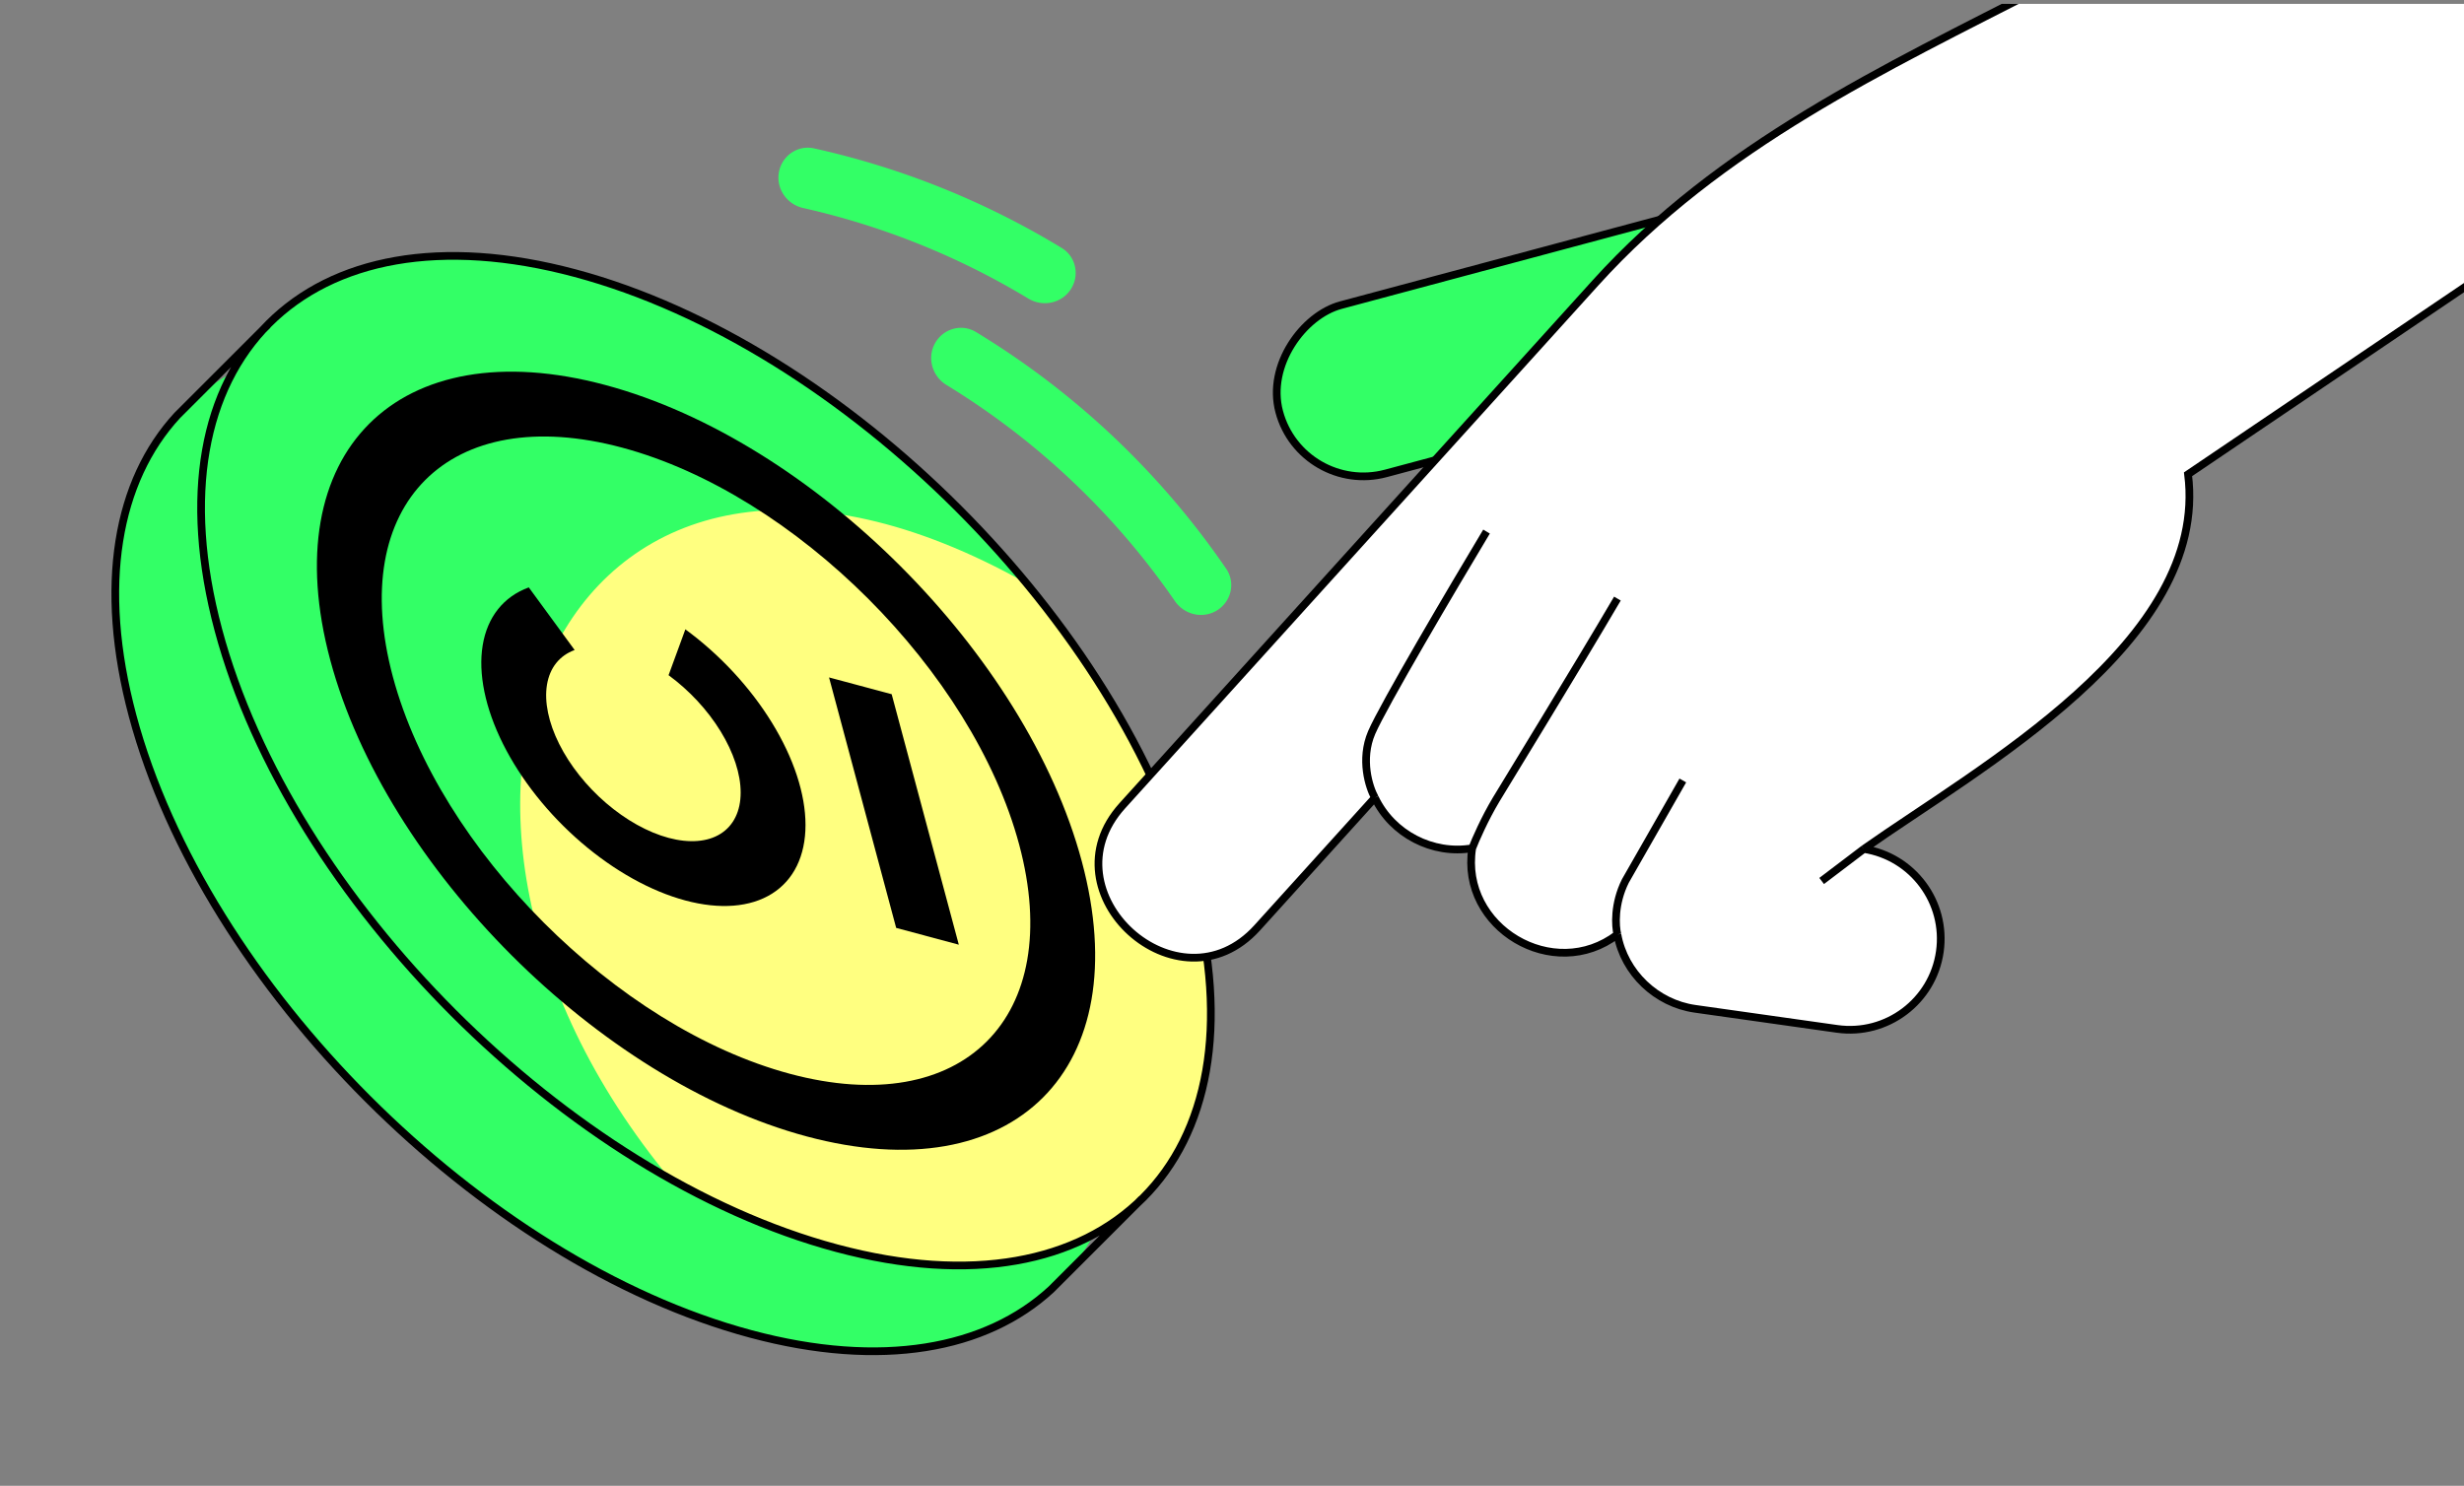 <svg width="320" height="193" viewBox="0 0 320 193" fill="none" xmlns="http://www.w3.org/2000/svg"><rect x="0" y="0" width="320" height="193" fill="#808080" stroke="none"/><g clip-path="url(#clip0_1380_155819)"><path d="M158.083 79.267c1.837-1.16 2.392-3.594 1.164-5.387a105.995 105.995 0 00-32.501-30.754c-1.858-1.127-4.258-.438-5.315 1.46-1.056 1.898-.37 4.287 1.485 5.419a98.138 98.138 0 0129.674 28.08c1.233 1.788 3.656 2.342 5.493 1.182zm-19.038-41.663c1.198-1.813.703-4.26-1.153-5.39a106 106 0 00-32.17-12.94c-2.121-.47-4.172.953-4.563 3.09s1.026 4.18 3.146 4.656a98.134 98.134 0 0129.247 11.764c1.859 1.124 4.295.633 5.493-1.18zM63.577 46.63c34.971 9.371 70.918 45.317 80.288 80.289 9.371 34.971-11.383 55.725-46.354 46.354-34.972-9.37-70.918-45.317-80.289-80.288C7.852 58.014 28.605 37.26 63.577 46.63z" fill="#3F6"/><path d="M75.09 36.245c34.828 9.332 70.627 45.131 79.959 79.96 9.333 34.828-11.336 55.497-46.164 46.165-34.829-9.332-70.628-45.132-79.96-79.96C19.592 47.582 40.26 26.913 75.09 36.245z" fill="#FFFF80"/><path d="M133.379 75.799C73.99 42.371 45.839 103.41 87.11 153.243c-27.068-15.235-51.15-43.539-58.57-71.23-9.371-34.972 11.382-55.725 46.354-46.355 21.176 5.675 42.711 21.094 58.485 40.141z" fill="#3F6"/><path d="M34.76 42.223L23.012 53.97c-7.798 8.46-10.332 22.068-5.79 39.016 9.37 34.971 45.316 70.918 80.288 80.288 16.948 4.541 30.556 2.008 39.015-5.791l11.746-11.746M74.719 35.489c34.971 9.37 70.917 45.316 80.288 80.288 9.37 34.971-11.383 55.725-46.355 46.354-34.97-9.37-70.917-45.317-80.288-80.288-9.37-34.971 11.383-55.725 46.355-46.354z" stroke="#000"/><path fill-rule="evenodd" clip-rule="evenodd" d="M132.361 109.711c-6.018-22.461-29.105-45.548-51.565-51.566-22.461-6.019-35.79 7.31-29.772 29.771 6.018 22.461 29.105 45.548 51.566 51.566 22.461 6.018 35.79-7.311 29.771-29.771zm8.134 2.179c-7.222-26.953-34.926-54.657-61.879-61.879-26.953-7.222-42.948 8.773-35.726 35.726 7.222 26.953 34.927 54.657 61.879 61.879 26.953 7.222 42.948-8.773 35.726-35.726z" fill="#000"/><path d="M89.008 81.748c4.476 3.277 8.431 7.544 11.252 12.138 2.822 4.595 4.351 9.26 4.351 13.274 0 4.013-1.529 7.15-4.351 8.923-2.82 1.774-6.776 2.085-11.252.885-4.477-1.199-9.224-3.842-13.505-7.519-4.281-3.676-7.858-8.181-10.175-12.815-2.317-4.634-3.245-9.139-2.64-12.816.604-3.676 2.708-6.319 5.985-7.518l5.955 8.133c-1.966.72-3.229 2.306-3.592 4.512-.363 2.206.194 4.909 1.584 7.689 1.39 2.78 3.536 5.483 6.105 7.689 2.57 2.206 5.417 3.792 8.103 4.512 2.686.719 5.06.533 6.752-.532 1.693-1.064 2.61-2.946 2.61-5.354s-.917-5.207-2.61-7.964c-1.693-2.756-4.066-5.316-6.752-7.282l2.18-5.955zm27.378 38.781l-8.718-32.534 8.134 2.179 8.718 32.535-8.134-2.18z" fill="#000"/><rect x="241.795" y="21.505" width="22.626" height="81.361" rx="11.313" transform="rotate(75 241.795 21.505)" fill="#3F6" stroke="#000"/><path d="M293.314-17.748c13.449-9.206 32.592-5.774 41.918 7.851 9.407 13.744 5.892 32.51-7.851 41.918l-43.219 29.583c2.752 21.771-27.165 38.129-42.104 48.674 6.367.994 10.775 6.922 9.87 13.324-.914 6.46-6.891 10.956-13.35 10.043l-18.446-2.608c-5.007-.708-9.172-4.648-10.078-9.65-8.278 6.331-20.462-.898-18.858-11.203-5.144.875-10.398-1.854-12.638-6.563l-15.288 16.898c-10.221 11.298-27.741-4.552-17.52-15.85l61.455-67.928c23.559-26.04 57.946-35.212 86.109-54.49z" fill="#fff"/><path d="M325.369 33.73l-41.207 27.874c2.752 21.771-27.165 38.129-42.104 48.674m0 0c6.367.995 10.775 6.922 9.87 13.324-.914 6.46-6.891 10.956-13.35 10.043l-18.446-2.607c-5.007-.708-9.172-4.649-10.078-9.65m32.004-11.11l-5.479 4.157m-26.525 6.953c-.278-1.075-.459-3.969 1.034-6.953l7.46-13.057m-8.494 20.01c-8.278 6.33-20.462-.899-18.858-11.204m0 0c.414-1.07 1.613-3.832 3.105-6.319s10.157-16.58 15.753-26.112m-18.858 32.431c-5.144.875-10.398-1.854-12.638-6.563m0 0L163.27 120.52c-10.221 11.297-27.741-4.553-17.52-15.851l61.455-67.927c16.174-17.878 37.451-27.805 58.314-38.51m-86.961 105.389c-.762-1.369-1.914-4.978-.422-8.46 1.492-3.482 10.569-18.86 14.921-26.113" stroke="#000"/></g><defs><clipPath id="clip0_1380_155819"><path fill="#fff" transform="translate(0 .5)" d="M0 0h320v192H0z"/></clipPath></defs></svg>